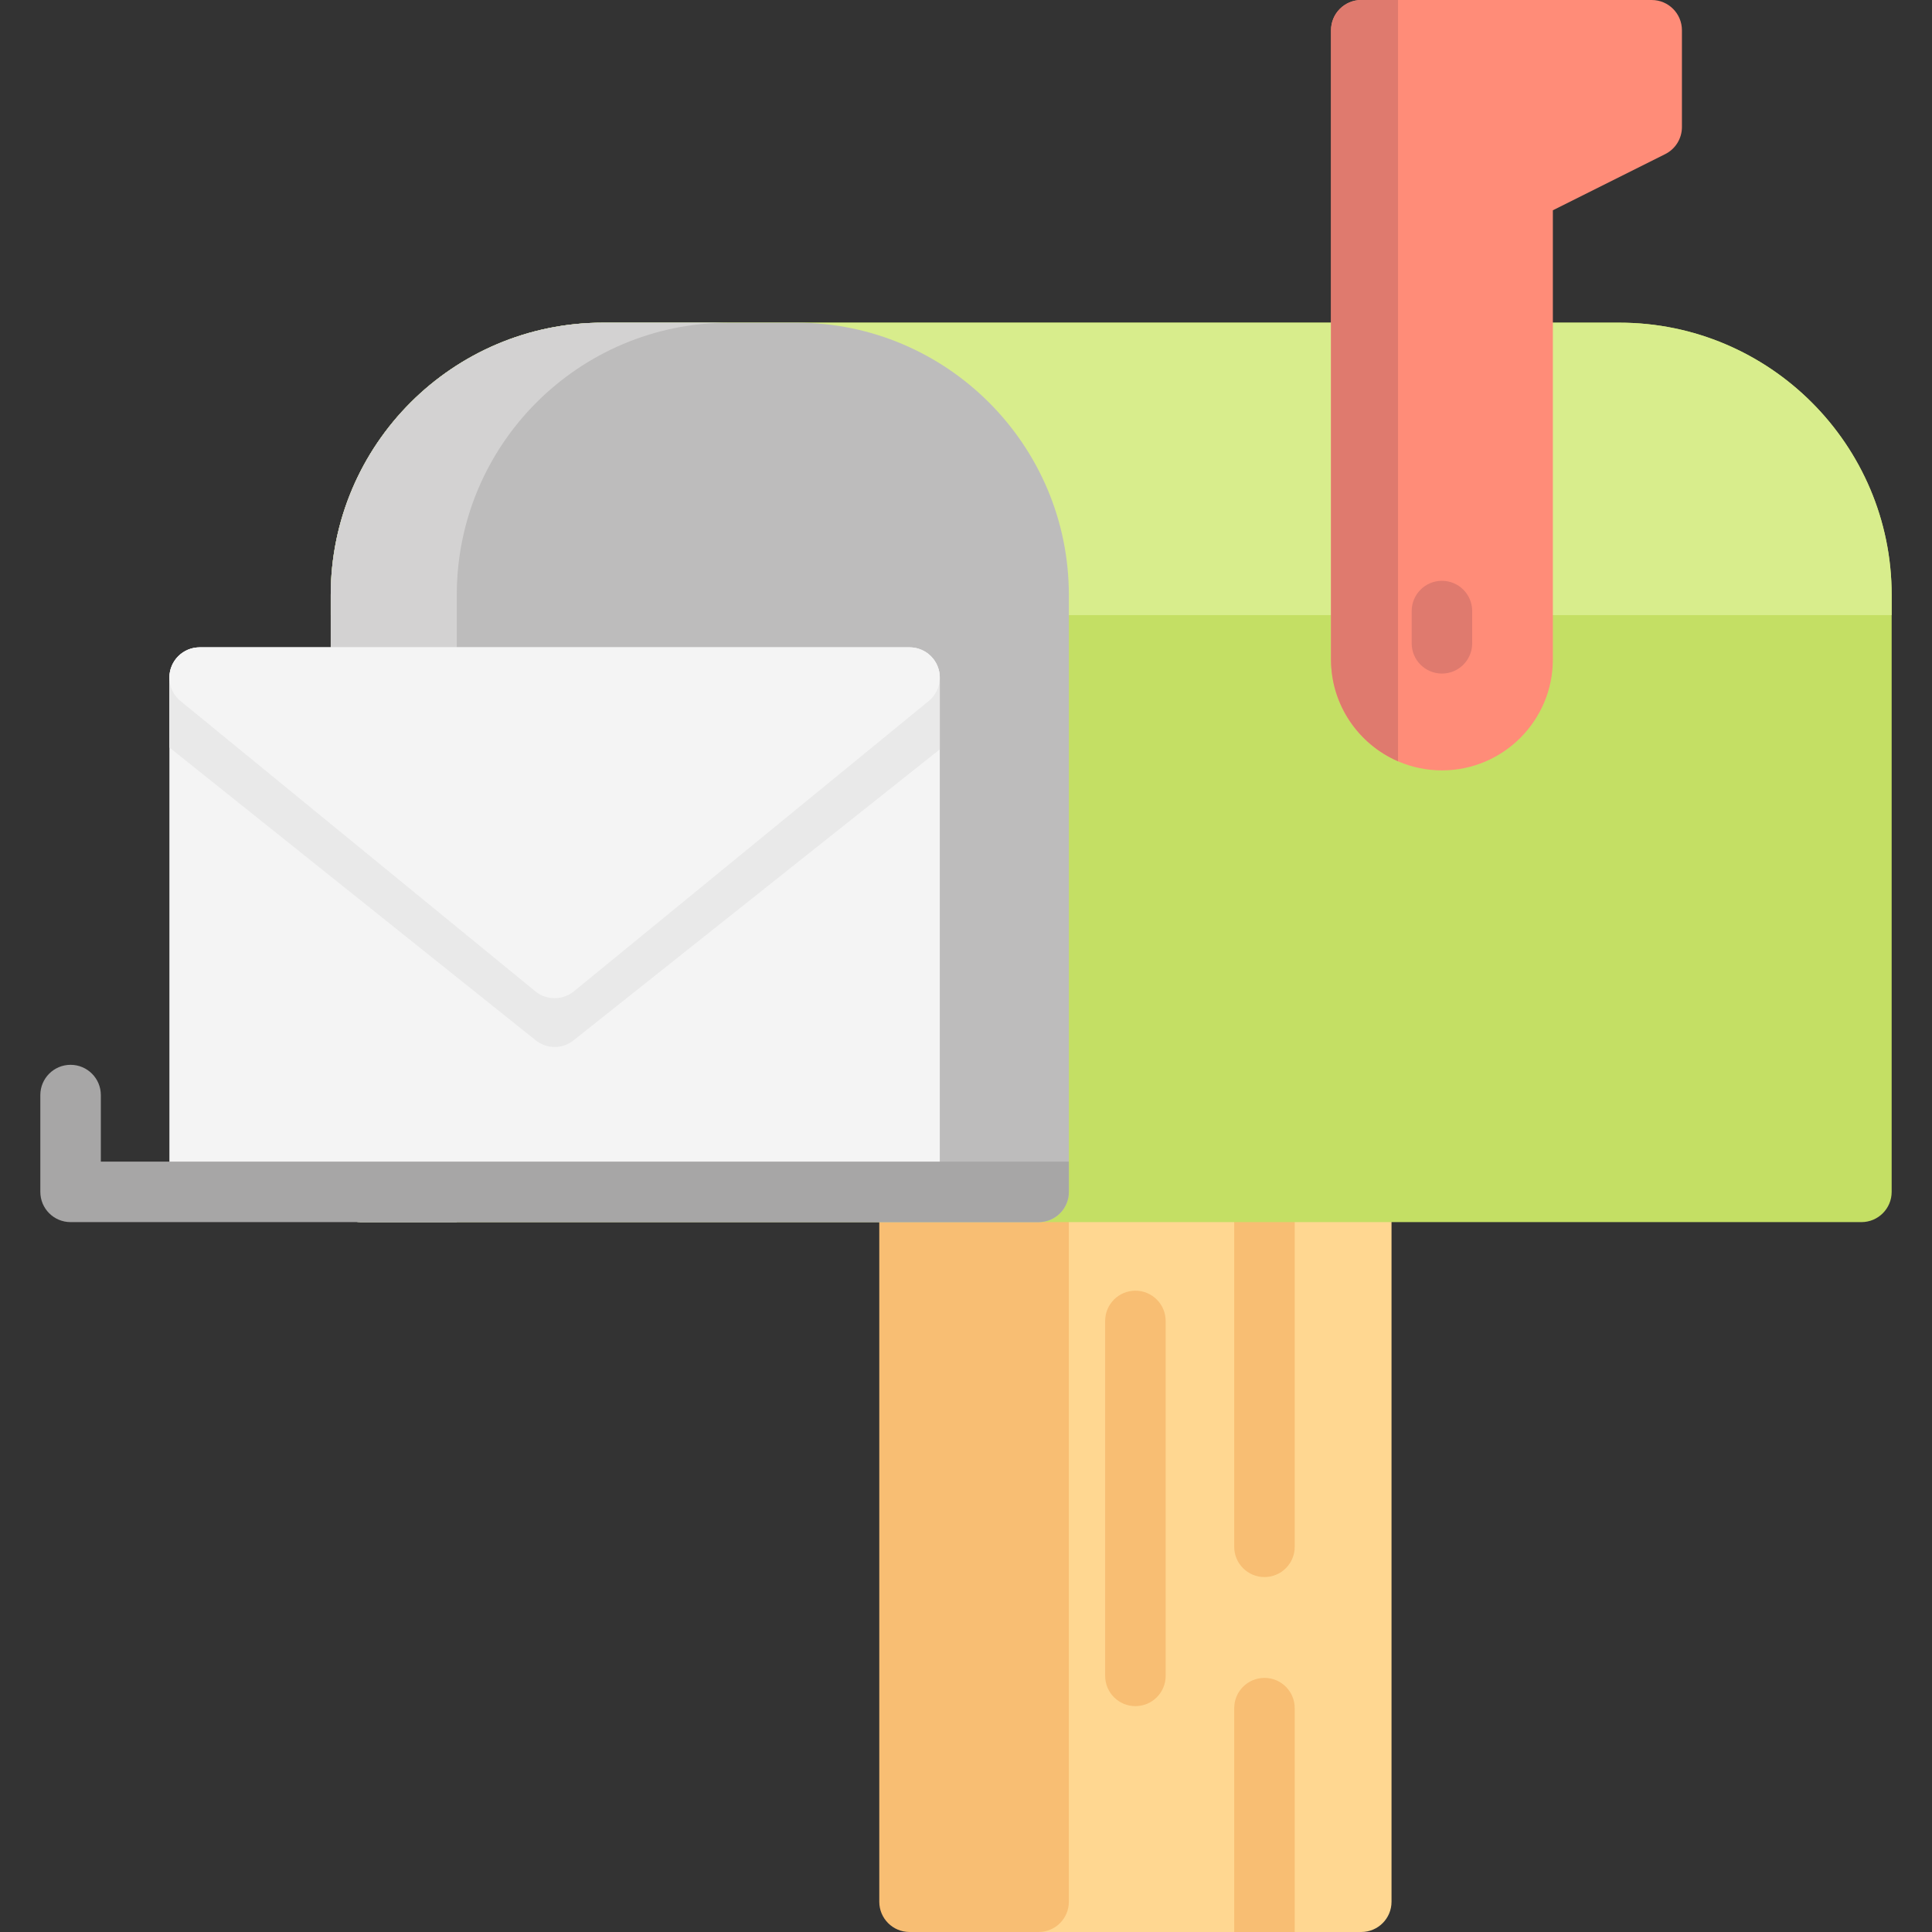 <?xml version="1.0" encoding="iso-8859-1"?>
<!-- Uploaded to: SVG Repo, www.svgrepo.com, Generator: SVG Repo Mixer Tools -->
<svg height="800px" width="800px" version="1.1" id="Layer_1" xmlns="http://www.w3.org/2000/svg" xmlns:xlink="http://www.w3.org/1999/xlink" 
	 viewBox="0 0 512 512" xml:space="preserve">
<rect x="0" y="0" width="512" height="512" fill="#333333" stroke="none"/>
<path style="fill:#FFD791;" d="M360.752,307.841H275.24c-4.427,0-8.017,3.588-8.017,8.017v188.125c0,4.428,3.589,8.017,8.017,8.017
	h85.512c4.427,0,8.017-3.588,8.017-8.017V315.858C368.768,311.43,365.179,307.841,360.752,307.841z"/>
<g>
	<path style="fill:#F8BE73;" d="M275.24,307.841h-34.205c-4.427,0-8.017,3.588-8.017,8.017v188.125c0,4.428,3.589,8.017,8.017,8.017
		h34.205c4.427,0,8.017-3.588,8.017-8.017V315.858C283.257,311.43,279.667,307.841,275.24,307.841z"/>
	<path style="fill:#F8BE73;" d="M335.098,444.66c-4.427,0-8.017,3.588-8.017,8.017V512h16.033v-59.324
		C343.115,448.248,339.525,444.66,335.098,444.66z"/>
	<path style="fill:#F8BE73;" d="M327.081,315.858v94.063c0,4.428,3.589,8.017,8.017,8.017c4.427,0,8.017-3.588,8.017-8.017v-94.063
		c0-4.428-3.589-8.017-8.017-8.017C330.671,307.841,327.081,311.43,327.081,315.858z"/>
	<path style="fill:#F8BE73;" d="M300.894,342.046c-4.427,0-8.017,3.588-8.017,8.017v94.063c0,4.428,3.589,8.017,8.017,8.017
		c4.427,0,8.017-3.588,8.017-8.017v-94.063C308.91,345.634,305.321,342.046,300.894,342.046z"/>
</g>
<path style="fill:#C4DF64;" d="M429.161,85.511H159.8c-39.784,0-72.15,32.366-72.15,72.15v158.196c0,4.428,3.589,8.017,8.017,8.017
	h397.628c4.427,0,8.017-3.588,8.017-8.017V157.662C501.311,117.878,468.945,85.511,429.161,85.511z"/>
<path style="fill:#D8ED8C;" d="M501.311,157.662c0-39.784-32.366-72.15-72.15-72.15H159.8c-39.784,0-72.15,32.366-72.15,72.15v5.344
	h413.662V157.662z"/>
<path style="fill:#BDBCBC;" d="M211.106,85.511H159.8c-39.784,0-72.15,32.366-72.15,72.15v158.196c0,4.428,3.589,8.017,8.017,8.017
	H275.24c4.427,0,8.017-3.588,8.017-8.017V157.662C283.257,117.878,250.891,85.511,211.106,85.511z"/>
<path style="fill:#D3D2D2;" d="M193.203,85.511H159.8c-39.784,0-72.15,32.366-72.15,72.15v158.196c0,4.428,3.589,8.017,8.017,8.017
	h25.386V157.662C121.052,117.815,153.355,85.511,193.203,85.511z"/>
<path style="fill:#F4F4F4;" d="M241.035,171.557H52.91c-4.427,0-8.017,3.588-8.017,8.017v128.267c0,4.428,3.589,8.017,8.017,8.017
	h188.125c4.427,0,8.017-3.588,8.017-8.017V179.574C249.052,175.146,245.463,171.557,241.035,171.557z"/>
<path style="fill:#E9E9E9;" d="M249.052,198.585v-19.011c0-4.427-3.589-8.017-8.017-8.017H52.91c-4.427,0-8.017,3.589-8.017,8.017
	v18.519l97.089,77.612c2.92,2.334,7.065,2.341,9.993,0.015L249.052,198.585z"/>
<path style="fill:#F4F4F4;" d="M248.585,176.879c-1.139-3.191-4.162-5.322-7.55-5.322H52.91c-3.388,0-6.411,2.13-7.55,5.322
	c-1.138,3.192-0.149,6.753,2.473,8.9l94.063,76.96c2.919,2.387,7.234,2.387,10.153,0l94.063-76.96
	C248.735,183.633,249.725,180.07,248.585,176.879z"/>
<path style="fill:#A7A6A6;" d="M26.722,307.841v-17.637c0-4.428-3.589-8.017-8.017-8.017s-8.017,3.588-8.017,8.017v25.653
	c0,4.428,3.589,8.017,8.017,8.017H275.24c4.427,0,8.017-3.588,8.017-8.017v-8.017H26.722z"/>
<path style="fill:#FF8C78;" d="M437.712,0h-76.96c-4.427,0-8.017,3.588-8.017,8.017v166.747c0,16.208,13.186,29.395,29.395,29.395
	c16.209,0,29.395-13.187,29.395-29.395V55.727l29.773-14.886c2.716-1.357,4.432-4.133,4.432-7.17V8.017
	C445.729,3.588,442.139,0,437.712,0z"/>
<g>
	<path style="fill:#DF7A6E;" d="M360.752,0c-4.427,0-8.017,3.588-8.017,8.017v166.747c0,12.075,7.321,22.469,17.756,26.986V0
		H360.752z"/>
	<path style="fill:#DF7A6E;" d="M382.129,178.505c-4.427,0-8.017-3.588-8.017-8.017v-8.551c0-4.428,3.589-8.017,8.017-8.017
		c4.427,0,8.017,3.588,8.017,8.017v8.551C390.146,174.917,386.557,178.505,382.129,178.505z"/>
</g>
</svg>